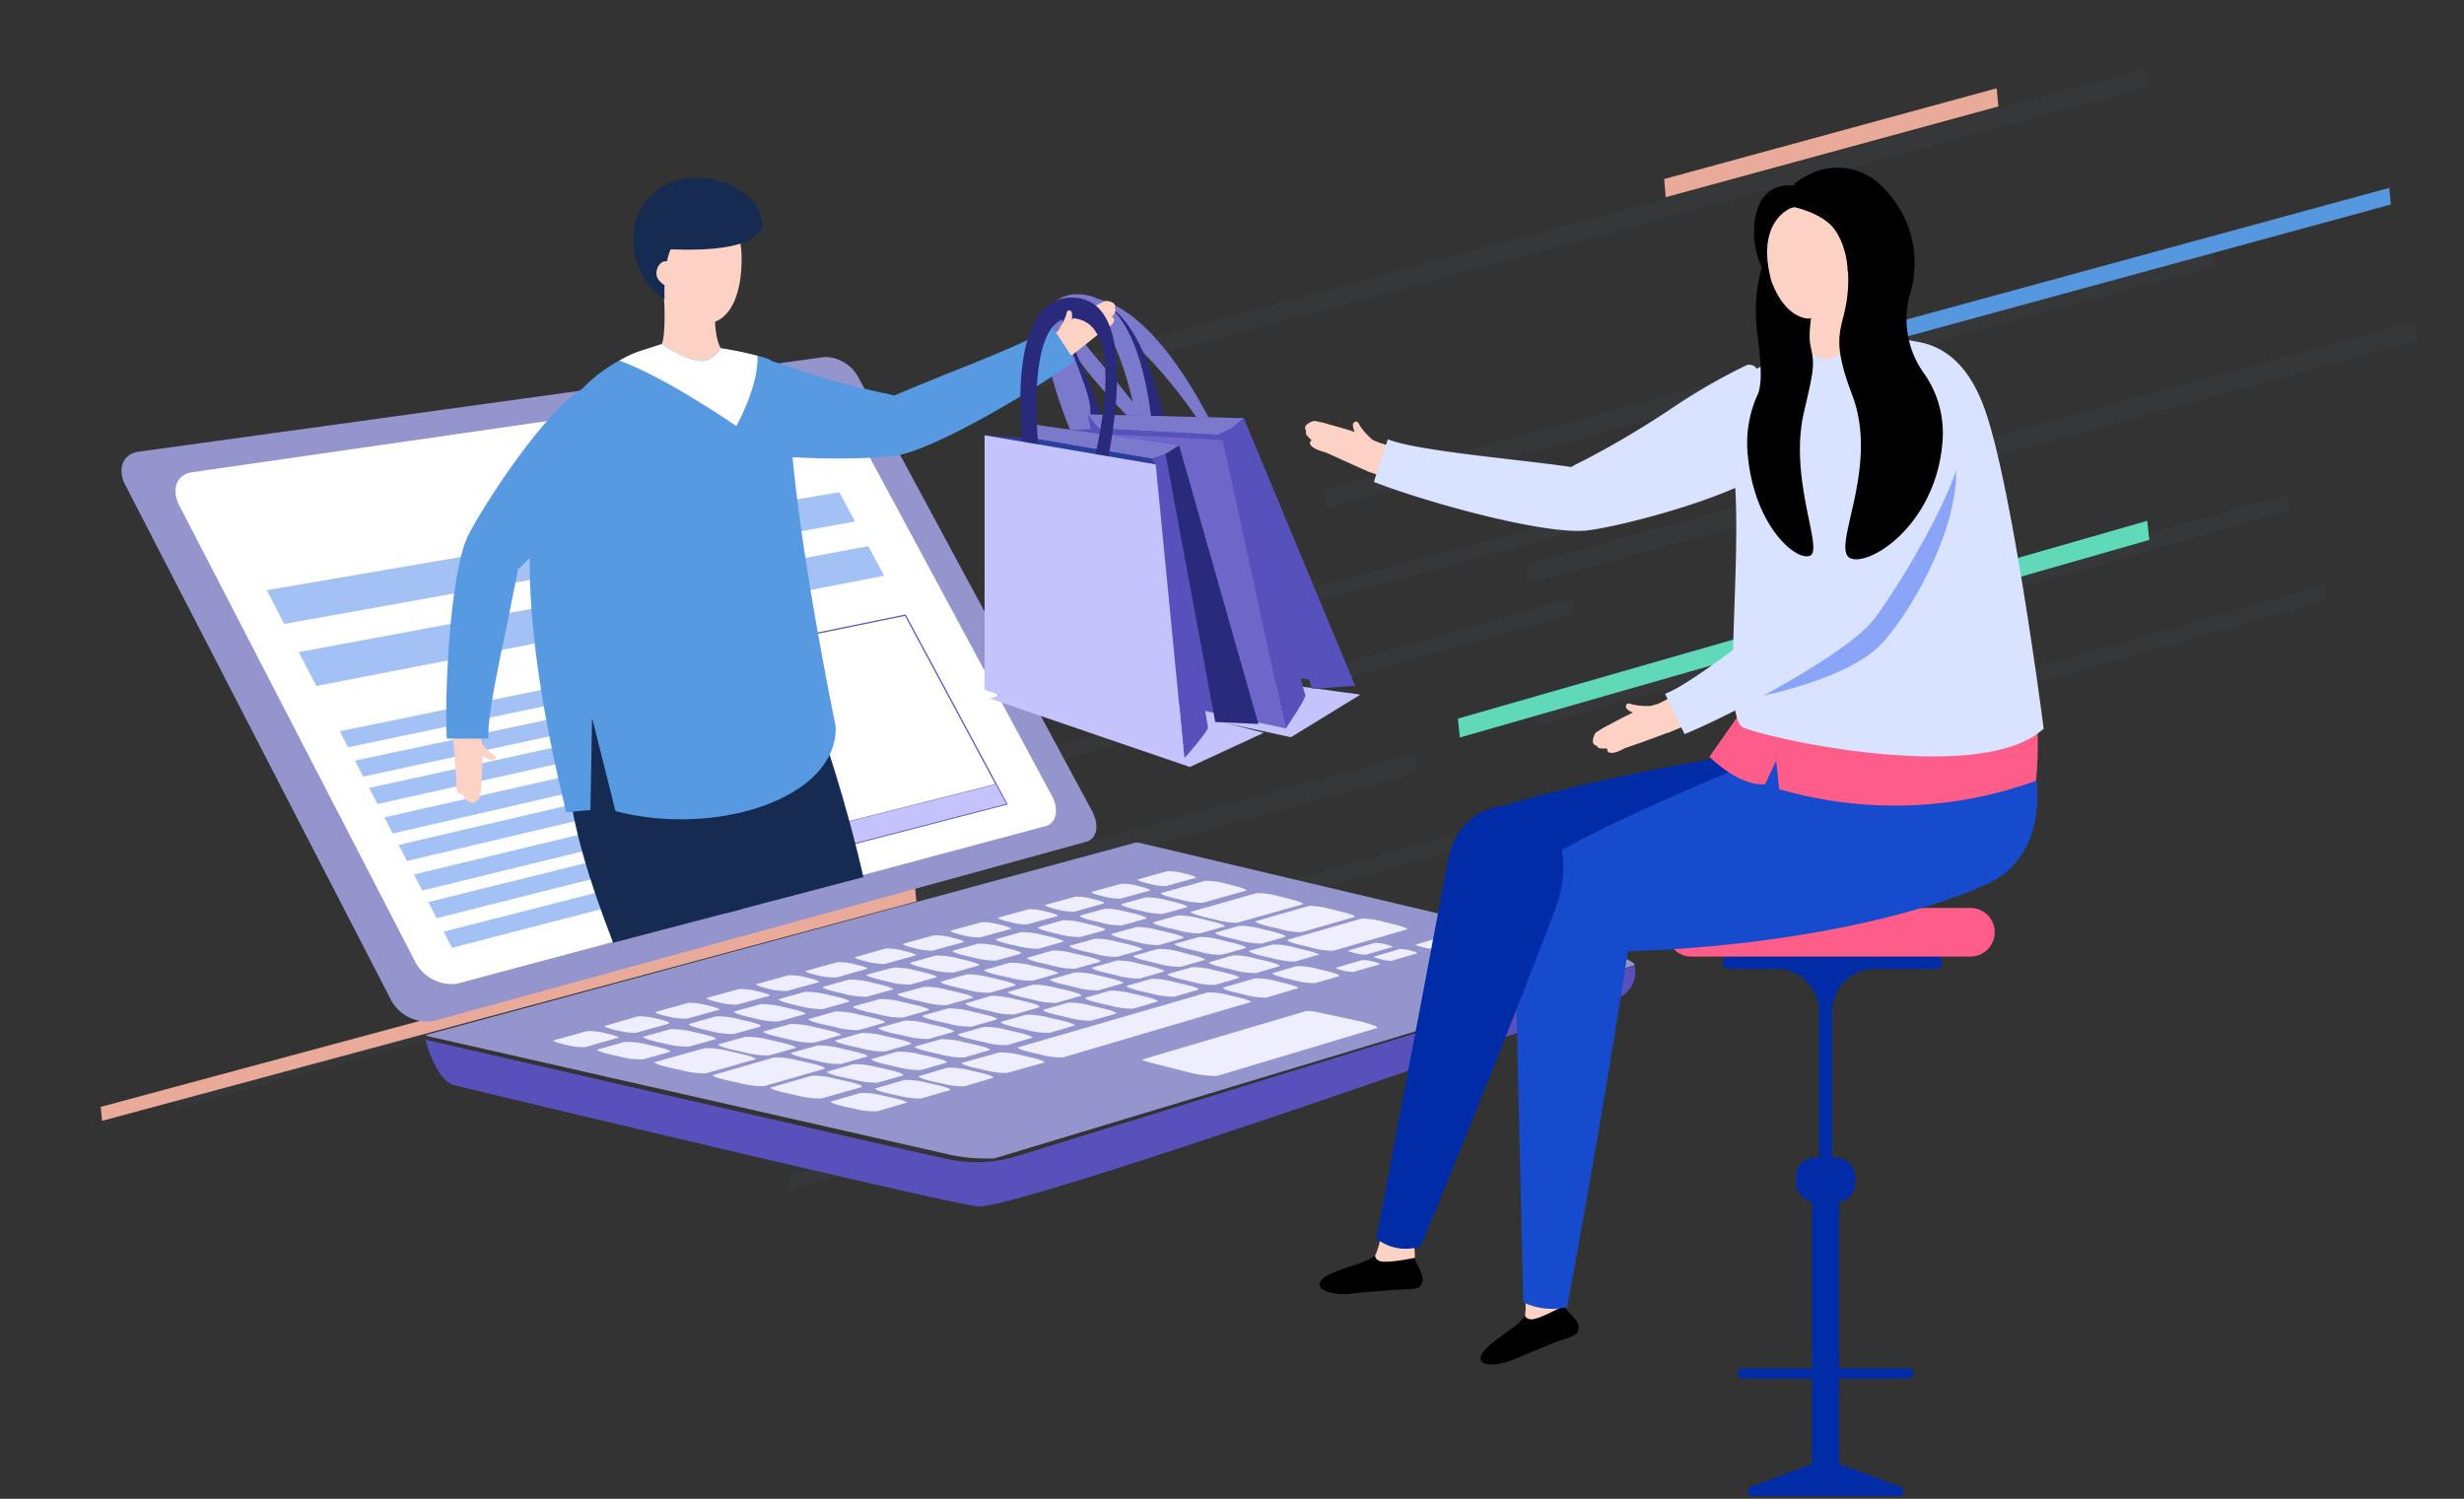 <?xml version="1.0" encoding="UTF-8"?> <svg xmlns="http://www.w3.org/2000/svg" xmlns:xlink="http://www.w3.org/1999/xlink" viewBox="0 0 240 146"><rect x="0" y="0" width="240" height="146" fill="#333333" stroke="none"/><defs><style>.cls-1,.cls-12,.cls-14{fill:none;}.cls-2,.cls-3{isolation:isolate;}.cls-3{fill:#525d6c;opacity:0.1;mix-blend-mode:multiply;}.cls-3,.cls-4,.cls-5,.cls-6,.cls-7{fill-rule:evenodd;}.cls-4{fill:#60d9b9;}.cls-5{fill:#e9aa99;}.cls-6{fill:#5698e0;}.cls-7{fill:#ed5952;}.cls-8{fill:#9595ce;}.cls-9{fill:#eef;}.cls-10{fill:#fff;}.cls-11{fill:#a3c1f5;}.cls-12,.cls-14{stroke:#5751bb;stroke-miterlimit:10;}.cls-12{stroke-width:0.12px;}.cls-13{fill:#c4c3fc;}.cls-14{stroke-width:0.04px;}.cls-15{fill:#5851bc;}.cls-16{clip-path:url(#clip-path);}.cls-17{fill:#7a79cc;}.cls-18{fill:#2a2a7c;}.cls-19{fill:#fcd2c5;}.cls-20{fill:#579ae2;}.cls-21{fill:#162b52;}.cls-22{fill:#5751bb;}.cls-23{fill:#6e66c9;}.cls-24{fill:#2a3f9d;}.cls-25{fill:#002ca7;}.cls-26{fill:#fe5d89;}.cls-27{fill:#164bcd;}.cls-28{fill:#d9e3ff;}.cls-29{fill:#8aa5f8;}</style><clipPath id="clip-path"><polygon class="cls-1" points="44.52 95.82 100.3 81.19 145.1 -17.77 2.51 -19.49 44.52 95.82"></polygon></clipPath></defs><g class="cls-2"><g id="Layer_1" data-name="Layer 1"><g id="Group_29" data-name="Group 29"><path id="Path_440" data-name="Path 440" class="cls-3" d="M222.82,48.14l-73.37,21,.17,1.6,73.37-21Z"></path><path id="Path_441" data-name="Path 441" class="cls-4" d="M142.19,71.84l67.16-19.25-.2-1.86L142,70Z"></path><path id="Path_442" data-name="Path 442" class="cls-3" d="M119.79,89.09,226.64,58.45l-.16-1.52L119.63,87.56Z"></path><path id="Path_442-2" data-name="Path 442" class="cls-3" d="M46.52,90.38,153.37,59.74l-.16-1.53L46.36,88.85Z"></path><path id="Path_443" data-name="Path 443" class="cls-3" d="M77,115.92,190.22,83.07l-.17-1.62-113.2,33Z"></path><path id="Path_444" data-name="Path 444" class="cls-3" d="M129.09,49.55l86.64-23.64-.18-1.9L128.91,47.65Z"></path><path id="Path_444-2" data-name="Path 444" class="cls-3" d="M148.8,56.83,235.44,33.2l-.18-1.9L148.63,54.93Z"></path><path id="Path_445" data-name="Path 445" class="cls-5" d="M162.25,19.21l32.4-8.84-.17-1.77-32.39,8.84Z"></path><path id="Path_446" data-name="Path 446" class="cls-6" d="M184.44,33.13l48.43-13.21-.15-1.62L184.29,31.51Z"></path><path id="Path_447" data-name="Path 447" class="cls-7" d="M89.3,111.67l49-14L138.12,96l-49,14Z"></path><path id="Path_448" data-name="Path 448" class="cls-3" d="M17.11,108,137.37,75.47a1,1,0,0,0,.69-1h0a.94.94,0,0,0-1-.85l-.16,0L16.94,106.06Z"></path><path id="Path_449" data-name="Path 449" class="cls-3" d="M100.44,37.92,209.21,8.51,209,6.68,100.28,36.09Z"></path><path id="Path_449-2" data-name="Path 449" class="cls-3" d="M81,71.35l83.44-22.56-.13-1.4L80.91,70Z"></path><path id="Path_450" data-name="Path 450" class="cls-5" d="M9.94,109.18,89.26,87.81l-.13-1.36L9.81,107.82Z"></path></g><path class="cls-8" d="M111.42,82.2a2.29,2.29,0,0,0-.85-.11l-33.2,9L41.52,100.8c-.13,0,0,.11.53.22l50.79,11.53a18.32,18.32,0,0,0,4,.29l32.32-9.75,30-9.06c.32-.09-.74-.71-1.59-.91Z"></path><path class="cls-9" d="M60.18,101.09,57,102a6.62,6.62,0,0,1-1.89-.23c-.85-.19-1.36-.38-1.15-.44l3.24-.89a6.59,6.59,0,0,1,1.89.23c.84.19,1.35.38,1.14.44"></path><path class="cls-9" d="M65.15,99.71l-3.2.89a6.71,6.71,0,0,1-1.88-.24c-.83-.18-1.34-.38-1.14-.43L62.14,99a7,7,0,0,1,1.88.24c.82.18,1.33.38,1.13.43"></path><path class="cls-9" d="M70.06,98.35l-3.16.88A7,7,0,0,1,65,99c-.83-.18-1.34-.38-1.13-.43l3.17-.88a6.89,6.89,0,0,1,1.86.24h0c.82.18,1.32.38,1.12.43"></path><path class="cls-9" d="M74.92,97l-3.13.86A6.66,6.66,0,0,1,70,97.64c-.82-.19-1.32-.38-1.12-.44L72,96.34a6.66,6.66,0,0,1,1.84.23c.81.19,1.31.38,1.11.44"></path><path class="cls-9" d="M79.73,95.68l-3.09.85a6.57,6.57,0,0,1-1.83-.23c-.82-.19-1.31-.38-1.12-.44L76.8,95a6.47,6.47,0,0,1,1.82.23c.81.19,1.3.38,1.11.44"></path><path class="cls-9" d="M84.48,94.36l-3,.85A6.66,6.66,0,0,1,79.61,95c-.8-.18-1.3-.38-1.1-.43l3.08-.85a6.54,6.54,0,0,1,1.8.24c.8.18,1.29.38,1.09.43"></path><path class="cls-9" d="M89.19,93.06l-3,.84a6.92,6.92,0,0,1-1.79-.24c-.8-.19-1.29-.38-1.1-.43l3-.84a6.39,6.39,0,0,1,1.78.24c.8.18,1.28.38,1.09.43"></path><path class="cls-9" d="M93.85,91.77l-3,.83a6.39,6.39,0,0,1-1.78-.24c-.79-.18-1.28-.38-1.08-.43l3-.83a6.75,6.75,0,0,1,1.77.24c.79.18,1.27.38,1.08.43"></path><path class="cls-9" d="M98.46,90.49l-3,.82a6.1,6.1,0,0,1-1.76-.23c-.79-.19-1.27-.38-1.08-.43l3-.82a6.24,6.24,0,0,1,1.76.24c.78.18,1.25.37,1.07.42"></path><path class="cls-9" d="M103,89.23l-2.94.81a5.76,5.76,0,0,1-1.74-.24c-.78-.18-1.26-.37-1.07-.42l2.94-.81a5.82,5.82,0,0,1,1.75.24c.77.18,1.24.37,1.06.42"></path><path class="cls-9" d="M107.53,88l-2.9.81a6.53,6.53,0,0,1-1.74-.24c-.77-.19-1.24-.38-1.06-.43l2.92-.8a6,6,0,0,1,1.73.24c.76.18,1.23.37,1,.42"></path><path class="cls-9" d="M112,86.75l-2.88.79a6.32,6.32,0,0,1-1.71-.24c-.77-.18-1.24-.37-1.06-.42l2.89-.8a6.32,6.32,0,0,1,1.71.24c.76.19,1.23.38,1,.43"></path><path class="cls-9" d="M116.42,85.52l-2.85.79a6.26,6.26,0,0,1-1.7-.24c-.76-.18-1.23-.37-1-.42l2.85-.79a6.17,6.17,0,0,1,1.7.24c.75.18,1.22.37,1,.42"></path><path class="cls-9" d="M65.25,102.46l-2.61.73a8,8,0,0,1-2.36-.29l-.62-.13c-1-.23-1.69-.48-1.43-.55l2.63-.73a8.71,8.71,0,0,1,2.35.29l.62.14c1,.23,1.67.47,1.42.54"></path><path class="cls-9" d="M69.67,101.23l-2.59.72a8.59,8.59,0,0,1-2.33-.29l-.62-.14c-1-.23-1.68-.47-1.42-.55l2.6-.72a8.52,8.52,0,0,1,2.33.29l.62.14c1,.23,1.66.47,1.41.55"></path><path class="cls-9" d="M74.05,100l-2.56.72a8.5,8.5,0,0,1-2.32-.29l-.61-.14c-1-.23-1.67-.48-1.41-.55L69.73,99a8.44,8.44,0,0,1,2.31.29l.61.14c1,.23,1.65.47,1.4.54"></path><path class="cls-9" d="M78.38,98.79l-2.53.71a8.34,8.34,0,0,1-2.3-.29l-.61-.14c-1-.23-1.65-.48-1.4-.55l2.56-.71a8.93,8.93,0,0,1,2.29.3l.61.14c1,.22,1.63.47,1.38.54"></path><path class="cls-9" d="M82.68,97.58l-2.51.71A8.19,8.19,0,0,1,77.89,98l-.61-.14c-1-.23-1.63-.48-1.39-.54l2.53-.71a8.77,8.77,0,0,1,2.28.3l.6.13c1,.23,1.62.48,1.38.54"></path><path class="cls-9" d="M86.93,96.39l-2.49.7a8.11,8.11,0,0,1-2.26-.29l-.6-.14c-1-.23-1.62-.47-1.38-.54l2.51-.7a8.61,8.61,0,0,1,2.26.3l.59.14c1,.23,1.61.47,1.37.53"></path><path class="cls-9" d="M91.14,95.22l-2.46.68a8,8,0,0,1-2.24-.29l-.6-.14c-1-.23-1.61-.47-1.37-.54L87,94.25a7.87,7.87,0,0,1,2.23.29l.6.14c1,.23,1.6.47,1.35.54"></path><path class="cls-9" d="M95.32,94.05l-2.44.68a7.87,7.87,0,0,1-2.23-.29l-.59-.14c-1-.23-1.6-.47-1.36-.54l2.46-.68a8.17,8.17,0,0,1,2.22.29l.59.14c1,.23,1.59.47,1.35.54"></path><path class="cls-9" d="M99.45,92.89,97,93.57a8.27,8.27,0,0,1-2.21-.3l-.59-.14c-1-.22-1.59-.46-1.35-.53l2.44-.68a8.21,8.21,0,0,1,2.2.3l.58.14c1,.23,1.58.46,1.34.53"></path><path class="cls-9" d="M103.55,91.74l-2.4.67A7.55,7.55,0,0,1,99,92.12L98.38,92c-1-.23-1.57-.47-1.34-.53l2.41-.67a7.71,7.71,0,0,1,2.19.3l.58.13c1,.23,1.56.47,1.33.53"></path><path class="cls-9" d="M107.61,90.61l-2.38.66a7.5,7.5,0,0,1-2.17-.29l-.58-.14c-1-.23-1.56-.47-1.33-.53l2.39-.67a8,8,0,0,1,2.17.3l.58.14c1,.23,1.55.46,1.32.53"></path><path class="cls-9" d="M111.63,89.48l-2.35.66a7.51,7.51,0,0,1-2.16-.3l-.57-.13c-1-.23-1.56-.47-1.32-.53l2.36-.66a7.84,7.84,0,0,1,2.15.3l.57.13c1,.23,1.54.47,1.32.53"></path><path class="cls-9" d="M115.61,88.37l-2.33.65a7.83,7.83,0,0,1-2.14-.3l-.57-.13c-.95-.23-1.54-.47-1.31-.53l2.35-.65a7.34,7.34,0,0,1,2.13.3l.57.13c.94.23,1.53.47,1.3.53"></path><path class="cls-9" d="M121.35,86.76l-4.21,1.18a7.73,7.73,0,0,1-2.13-.3l-.56-.13c-1-.23-1.53-.47-1.31-.53l4.25-1.18a7.58,7.58,0,0,1,2.11.3l.56.14c.94.22,1.52.46,1.29.52"></path><path class="cls-9" d="M73.55,103.19l-4.79,1.36a8.59,8.59,0,0,1-2.33-.29l-1.2-.26c-1-.23-1.68-.48-1.42-.55l4.83-1.35a8.35,8.35,0,0,1,2.32.28l1.19.27c1,.23,1.65.47,1.4.54"></path><path class="cls-9" d="M77.48,102.08l-2.59.73a8.61,8.61,0,0,1-2.3-.28l-1.19-.27c-1-.23-1.66-.47-1.41-.54L72.6,101a8.29,8.29,0,0,1,2.31.28l1.17.27c1,.23,1.65.47,1.4.54"></path><path class="cls-9" d="M81.84,100.84l-2.56.73a8.28,8.28,0,0,1-2.29-.29L75.81,101c-1-.23-1.64-.47-1.39-.54L77,99.75a8.28,8.28,0,0,1,2.29.29l1.17.26c1,.23,1.62.47,1.38.54"></path><path class="cls-9" d="M86.16,99.62l-2.54.72a8.17,8.17,0,0,1-2.27-.29l-1.16-.26c-1-.23-1.64-.47-1.39-.54l2.56-.72a8.07,8.07,0,0,1,2.26.29l1.16.26c1,.23,1.62.47,1.38.54"></path><path class="cls-9" d="M90.44,98.41l-2.51.71a8.07,8.07,0,0,1-2.26-.29l-1.15-.26c-1-.23-1.62-.47-1.38-.54l2.53-.71a8,8,0,0,1,2.25.29l1.15.26c1,.23,1.61.47,1.37.54"></path><path class="cls-9" d="M94.67,97.21l-2.48.7A7.92,7.92,0,0,1,90,97.62l-1.15-.26c-1-.23-1.6-.47-1.36-.54l2.51-.7a7.87,7.87,0,0,1,2.23.29l1.14.26c1,.23,1.59.47,1.35.54"></path><path class="cls-9" d="M98.87,96l-2.47.7a7.79,7.79,0,0,1-2.21-.29l-1.14-.26c-1-.23-1.6-.47-1.36-.54l2.49-.7a8.56,8.56,0,0,1,2.21.29l1.13.27c1,.23,1.58.46,1.35.53"></path><path class="cls-9" d="M103,94.84l-2.44.69a7.64,7.64,0,0,1-2.19-.29L97.26,95c-1-.23-1.59-.47-1.35-.53l2.46-.69a7.57,7.57,0,0,1,2.19.29l1.13.26c1,.23,1.57.47,1.33.53"></path><path class="cls-9" d="M107.14,93.68l-2.42.68a7.5,7.5,0,0,1-2.17-.29l-1.13-.26c-1-.23-1.57-.47-1.33-.53l2.43-.69a8.06,8.06,0,0,1,2.18.3l1.12.26c1,.22,1.55.46,1.32.53"></path><path class="cls-9" d="M111.22,92.52l-2.39.68a7.46,7.46,0,0,1-2.17-.29l-1.11-.26c-1-.23-1.56-.47-1.33-.53l2.42-.68a7.41,7.41,0,0,1,2.16.29l1.1.26c1,.23,1.55.47,1.32.53"></path><path class="cls-9" d="M115.24,91.38l-2.37.68a7.88,7.88,0,0,1-2.15-.3l-1.1-.26c-1-.23-1.55-.46-1.32-.53l2.39-.67a7.79,7.79,0,0,1,2.14.3l1.1.26c.95.22,1.54.46,1.31.52"></path><path class="cls-9" d="M119.24,90.25l-2.35.67a7.73,7.73,0,0,1-2.13-.3l-1.09-.26c-1-.23-1.54-.46-1.31-.53l2.37-.66a7.89,7.89,0,0,1,2.12.29l1.09.27c1,.22,1.53.46,1.3.52"></path><path class="cls-9" d="M126.85,88.09l-6.32,1.79a7.1,7.1,0,0,1-2.11-.29l-1.09-.26c-.94-.23-1.52-.46-1.3-.53L122.4,87a7.37,7.37,0,0,1,2.1.29l1.07.26c.93.23,1.5.46,1.28.52"></path><path class="cls-9" d="M80.27,104.12l-5.86,1.68a8.67,8.67,0,0,1-2.31-.28l-1.19-.27c-1-.23-1.67-.47-1.41-.54L75.41,103a8.34,8.34,0,0,1,2.3.29l1.17.26c1,.23,1.64.47,1.39.54"></path><path class="cls-9" d="M84.45,102.92l-2.51.72a8.53,8.53,0,0,1-2.28-.28l-1.17-.27c-1-.22-1.64-.47-1.39-.54l2.52-.71a8.45,8.45,0,0,1,2.28.28l1.17.27c1,.22,1.62.46,1.38.53"></path><path class="cls-9" d="M88.7,101.71l-2.49.71a8.11,8.11,0,0,1-2.26-.29l-1.16-.26c-1-.23-1.63-.47-1.39-.54l2.51-.71a8.11,8.11,0,0,1,2.26.29l1.15.26c1,.23,1.62.47,1.38.54"></path><path class="cls-9" d="M92.9,100.5l-2.45.7a7.84,7.84,0,0,1-2.25-.28L87,100.66c-1-.23-1.61-.47-1.37-.54l2.48-.7a8.18,8.18,0,0,1,2.24.28l1.15.27c1,.22,1.6.46,1.36.53"></path><path class="cls-9" d="M97.07,99.31l-2.43.69a7.73,7.73,0,0,1-2.23-.28l-1.15-.26c-1-.23-1.6-.47-1.36-.54l2.45-.69a8.12,8.12,0,0,1,2.23.28l1.14.27c1,.22,1.59.46,1.35.53"></path><path class="cls-9" d="M101.2,98.13l-2.41.69a8.12,8.12,0,0,1-2.21-.29l-1.14-.26c-1-.23-1.59-.47-1.35-.54L96.52,97a8.5,8.5,0,0,1,2.2.29l1.14.26c1,.23,1.57.47,1.34.54"></path><path class="cls-9" d="M105.29,97l-2.39.69a7.57,7.57,0,0,1-2.19-.29l-1.13-.26c-1-.23-1.58-.46-1.35-.53l2.41-.69a8.39,8.39,0,0,1,2.19.29l1.12.26c1,.23,1.57.47,1.34.53"></path><path class="cls-9" d="M109.34,95.79l-2.37.68a7.5,7.5,0,0,1-2.17-.29l-1.12-.26c-1-.22-1.57-.46-1.34-.53l2.39-.67a7.7,7.7,0,0,1,2.17.28l1.12.27c1,.22,1.55.46,1.32.52"></path><path class="cls-9" d="M113.35,94.64l-2.34.68a8.21,8.21,0,0,1-2.16-.29l-1.11-.26c-1-.23-1.56-.47-1.33-.53l2.37-.67a7.35,7.35,0,0,1,2.15.29l1.11.26c.95.22,1.54.46,1.31.52"></path><path class="cls-9" d="M117.33,93.51l-2.33.66a7.33,7.33,0,0,1-2.14-.29l-1.1-.26c-1-.22-1.55-.46-1.32-.53l2.35-.66a7.3,7.3,0,0,1,2.14.29L116,93c1,.23,1.54.46,1.31.53"></path><path class="cls-9" d="M121.25,92.38,119,93a7.21,7.21,0,0,1-2.13-.29l-1.09-.26c-1-.22-1.54-.46-1.31-.52l2.32-.66a7.12,7.12,0,0,1,2.12.29l1.09.26c.94.22,1.52.46,1.3.52"></path><path class="cls-9" d="M125.18,91.26l-2.28.65a7.88,7.88,0,0,1-2.11-.29l-1.08-.26c-.95-.23-1.53-.46-1.3-.52l2.3-.66a7.78,7.78,0,0,1,2.1.29l1.09.26c.93.23,1.51.46,1.28.53"></path><path class="cls-9" d="M131.93,89.32l-5.14,1.48a7.46,7.46,0,0,1-2.09-.3l-1.08-.25c-.94-.23-1.51-.46-1.29-.53l5.18-1.47a7.41,7.41,0,0,1,2.08.3l1.07.26c.92.22,1.49.45,1.27.51"></path><path class="cls-9" d="M83.92,105.9,80,107a8.61,8.61,0,0,1-2.3-.28l-1.18-.26c-1-.23-1.65-.47-1.4-.54l3.94-1.13a8.14,8.14,0,0,1,2.29.28l1.17.26c1,.22,1.63.46,1.38.53"></path><path class="cls-9" d="M88.28,107.42l-2.8.82A7.91,7.91,0,0,1,83.2,108l-.81-.18c-1-.22-1.64-.46-1.39-.54l2.82-.82a8.39,8.39,0,0,1,2.27.28l.81.18c1,.22,1.63.46,1.38.53"></path><path class="cls-9" d="M92.51,106.19l-2.78.81a7.87,7.87,0,0,1-2.25-.28l-.81-.18c-1-.22-1.63-.46-1.38-.53l2.79-.81a7.9,7.9,0,0,1,2.26.28l.8.18c1,.22,1.61.46,1.37.53"></path><path class="cls-9" d="M96.7,105l-2.75.81a8.18,8.18,0,0,1-2.24-.28l-.81-.18c-1-.22-1.61-.46-1.37-.53L92.3,104a8.14,8.14,0,0,1,2.24.28l.8.18c1,.22,1.6.46,1.36.53"></path><path class="cls-9" d="M101.67,103.51l-3.57,1a7.7,7.7,0,0,1-2.22-.28l-.79-.18c-1-.22-1.61-.46-1.36-.53l3.59-1a7.58,7.58,0,0,1,2.21.28l.79.18c1,.22,1.58.46,1.35.53"></path><path class="cls-9" d="M121.81,97.61,103.53,103a7.56,7.56,0,0,1-2.2-.28l-.79-.18c-1-.22-1.58-.46-1.34-.53l18.42-5.34a7.44,7.44,0,0,1,2.13.28l.76.18c.94.22,1.52.45,1.3.52"></path><path class="cls-9" d="M88,104.74l-2.49.72a8.45,8.45,0,0,1-2.28-.28L82,104.92c-1-.23-1.64-.47-1.39-.54l2.51-.72a8.39,8.39,0,0,1,2.27.28l1.16.26c1,.23,1.62.47,1.38.54"></path><path class="cls-9" d="M92.18,103.51l-2.47.72a8.27,8.27,0,0,1-2.25-.28l-1.16-.26c-1-.23-1.62-.47-1.38-.54l2.49-.71a7.87,7.87,0,0,1,2.25.28l1.16.26c1,.22,1.6.46,1.36.53"></path><path class="cls-9" d="M96.36,102.3l-2.44.71a8.12,8.12,0,0,1-2.23-.28l-1.16-.26c-1-.23-1.61-.47-1.36-.54l2.46-.7a8.12,8.12,0,0,1,2.23.28l1.15.26c1,.22,1.59.46,1.35.53"></path><path class="cls-9" d="M100.51,101.1l-2.42.7a7.67,7.67,0,0,1-2.22-.28l-1.14-.26c-1-.22-1.6-.46-1.36-.53l2.44-.7a8.06,8.06,0,0,1,2.22.28l1.13.26c1,.23,1.59.46,1.35.53"></path><path class="cls-9" d="M104.61,99.91l-2.39.7a7.91,7.91,0,0,1-2.2-.28l-1.14-.26c-1-.23-1.58-.47-1.35-.54l2.42-.69a7.91,7.91,0,0,1,2.2.28l1.13.26c1,.23,1.57.47,1.33.53"></path><path class="cls-9" d="M108.68,98.74l-2.38.68a7.79,7.79,0,0,1-2.18-.28L103,98.88c-1-.22-1.58-.46-1.34-.53l2.39-.69a7.86,7.86,0,0,1,2.18.29l1.12.26c1,.22,1.56.46,1.33.53"></path><path class="cls-9" d="M112.71,97.57l-2.35.68a7.7,7.7,0,0,1-2.17-.28l-1.12-.26c-1-.23-1.56-.46-1.32-.53l2.37-.68a7.64,7.64,0,0,1,2.16.28l1.11.26c1,.23,1.55.46,1.32.53"></path><path class="cls-9" d="M116.7,96.41l-2.33.68a7.73,7.73,0,0,1-2.15-.29l-1.11-.26c-1-.22-1.55-.46-1.32-.52l2.36-.68a8.05,8.05,0,0,1,2.14.29l1.1.26c1,.22,1.54.46,1.31.52"></path><path class="cls-9" d="M120.64,95.27l-2.31.67a7.49,7.49,0,0,1-2.14-.28l-1.1-.26c-1-.23-1.54-.46-1.31-.53l2.33-.66a7.44,7.44,0,0,1,2.13.28l1.1.26c.94.22,1.52.46,1.3.52"></path><path class="cls-9" d="M126.35,96.28l-3,.89a7.33,7.33,0,0,1-2.11-.28l-.76-.18c-1-.22-1.53-.45-1.31-.52l3.08-.89a7.29,7.29,0,0,1,2.11.28l.75.18c.94.22,1.52.45,1.29.52"></path><path class="cls-9" d="M130.42,95.09l-2.3.67a7.18,7.18,0,0,1-2.09-.28l-.76-.18c-.93-.22-1.51-.45-1.29-.52l2.32-.67a7.18,7.18,0,0,1,2.09.28l.75.18c.93.22,1.5.46,1.28.52"></path><path class="cls-9" d="M134.39,93.93l-2.54.74a3.89,3.89,0,0,1-1.06-.14c-.47-.12-.77-.24-.65-.27l2.54-.74a3.85,3.85,0,0,1,1.06.14c.47.12.76.23.65.27"></path><path class="cls-9" d="M138.06,92.85l-2.51.74a3.61,3.61,0,0,1-1.06-.15c-.47-.11-.76-.23-.65-.26l2.53-.74a4,4,0,0,1,1,.15c.47.11.76.23.64.26"></path><path class="cls-9" d="M142.07,91.68l-2.5.73a3.54,3.54,0,0,1-1-.15c-.47-.11-.76-.23-.65-.26l2.51-.73a3.94,3.94,0,0,1,1,.15c.46.11.75.23.64.26"></path><path class="cls-9" d="M135.59,92.26l-2.53.73a3.46,3.46,0,0,1-1.05-.14c-.48-.12-.77-.23-.66-.27l2.54-.73A3.48,3.48,0,0,1,135,92c.47.12.76.23.64.27"></path><path class="cls-9" d="M124.6,94.12l-2.29.67a7.88,7.88,0,0,1-2.11-.29l-1.09-.26c-1-.22-1.53-.46-1.3-.52l2.3-.66a7.12,7.12,0,0,1,2.12.29l1.08.25c.94.23,1.52.46,1.29.52"></path><path class="cls-9" d="M128.42,93l-2.27.66a7.82,7.82,0,0,1-2.1-.29L123,93.13c-.94-.22-1.52-.46-1.29-.52L124,92a7.72,7.72,0,0,1,2.09.29l1.08.26c.93.22,1.5.45,1.28.52"></path><path class="cls-9" d="M137,90.54l-7.13,2.07a7.26,7.26,0,0,1-2.08-.29l-1.08-.26c-.93-.22-1.5-.45-1.28-.52l7.19-2.06a7.51,7.51,0,0,1,2.06.29l1.06.26c.92.22,1.48.45,1.26.51"></path><path class="cls-9" d="M134.1,100.14l-15.57,4.67a11,11,0,0,1-2.87-.39L112,103.5c-.57-.15-.84-.27-.69-.31l15.9-4.7a3.77,3.77,0,0,1,1.24.14l3.86.82c1.11.24,2.06.6,1.79.69"></path><path class="cls-8" d="M80.37,34.77,13.5,44c-1.53.21-2.11,1.66-1.3,3.24L38,97.24a4,4,0,0,0,4.17,2.23L105.8,82c1.06-.29,1.31-1.63.57-3L83.68,36.9a3.78,3.78,0,0,0-3.31-2.13"></path><path class="cls-10" d="M78.66,37.36,18.71,46c-1.5.21-2.06,1.66-1.25,3.23L40.4,93.6a4,4,0,0,0,4.12,2.22l57.32-15.35c1.07-.28,1.33-1.63.59-3L82,39.51a3.78,3.78,0,0,0-3.34-2.15"></path><polygon class="cls-11" points="83.29 50.8 27.68 60.78 25.98 57.49 81.75 47.94 83.29 50.8"></polygon><polygon class="cls-11" points="86.12 56.08 30.81 66.82 29.1 63.52 84.57 53.2 86.12 56.08"></polygon><polygon class="cls-11" points="66.5 65.97 33.9 72.79 33.09 71.23 65.74 64.53 66.5 65.97"></polygon><polygon class="cls-11" points="67.9 68.61 35.38 75.65 34.57 74.09 67.14 67.17 67.9 68.61"></polygon><polygon class="cls-11" points="69.21 71.08 36.77 78.32 35.95 76.75 68.44 69.64 69.21 71.08"></polygon><polygon class="cls-11" points="70.61 73.73 38.25 81.19 37.44 79.62 69.84 72.29 70.61 73.73"></polygon><polygon class="cls-11" points="71.92 76.21 39.64 83.87 38.83 82.3 71.15 74.76 71.92 76.21"></polygon><polygon class="cls-11" points="73.33 78.87 41.13 86.75 40.32 85.18 72.56 77.42 73.33 78.87"></polygon><polygon class="cls-11" points="74.64 81.35 42.53 89.44 41.71 87.87 73.87 79.9 74.64 81.35"></polygon><polygon class="cls-11" points="76.06 84.02 44.02 92.33 43.21 90.75 75.28 82.57 76.06 84.02"></polygon><polygon class="cls-12" points="88.18 59.92 68.83 63.89 79.09 83.24 98.06 78.32 88.18 59.92"></polygon><polygon class="cls-13" points="97.01 76.38 78.01 81.19 79.09 83.24 98.06 78.32 97.01 76.38"></polygon><polygon class="cls-14" points="97.01 76.38 78.01 81.19 79.09 83.24 98.06 78.32 97.01 76.38"></polygon><path class="cls-15" d="M159.23,94.05,99,112.63a13.28,13.28,0,0,1-6.66.28c-2.71-.54-50.9-11.64-50.9-11.64s1,4,2.83,4.45,48.58,11.64,51,11.8c4.11.28,62.54-20.42,62.54-20.42a2.69,2.69,0,0,0,1.41-3"></path><g class="cls-16"><path class="cls-17" d="M111.31,42s-13.37-12.48-6-13,13.75,14.44,13.75,14.44l-1.27-.92s-6.34-10.13-11.15-11.32.51,3.85,2.58,6.55c1.88,2.43,4,5,4,5Z"></path><path class="cls-18" d="M106.39,44.17S97.77,29.47,105.15,29s9,16.66,9,16.66l-1.27-.92s-2-13-6.79-14.2.57,6.82,1.08,9.84a21.59,21.59,0,0,0,1.19,4.59Z"></path><path class="cls-17" d="M104.94,43.51s-7.15-15.2.24-14.84,7.28,17.18,7.28,17.18l-1.15-1.06s-1.41-13.26-6-15,.73,6.94.89,10a21.51,21.51,0,0,0,.64,4.69Z"></path><path class="cls-19" d="M106.37,30a8.24,8.24,0,0,1,1.31-.68,1.39,1.39,0,0,1,.82.23.43.43,0,0,1,.07.48c.31.2-.32.87-.24.9.36.13.29.66-.88,1.28-.07,0-2.65,2.14-3.53,2.74a14.11,14.11,0,0,1-1.2-2.43,13.26,13.26,0,0,1,1.46-1.19C104.79,30.84,106.27,30,106.37,30Z"></path><path class="cls-20" d="M69.43,33.75a55.23,55.23,0,0,1,7.77,2.09A85.79,85.79,0,0,0,86,38.28a10.52,10.52,0,0,1,1.1.25c1.27-.55,3-1.24,4.83-2,4-1.58,9-3.56,10.52-4.76l2.22,3.39c-4,2.92-13.88,8.8-17.62,9.26S68.44,45,67.63,41.7c-.27-1.1.38-6.87,1.15-7.7A.77.77,0,0,1,69.43,33.75Z"></path><path class="cls-21" d="M78.49,133.15l1.93-1.43a13.44,13.44,0,0,0,1,1c.81.74,4.25.91,4.4,2.09.08.6-1.11,1.29-2.12,1.47a7.09,7.09,0,0,1-2.51,0,6.29,6.29,0,0,1-2.34-.84,1.73,1.73,0,0,1-.26-1.37C78.35,133.4,78.49,133.15,78.49,133.15Z"></path><path class="cls-19" d="M81,131.58a1,1,0,0,0,.35,1.14A3.38,3.38,0,0,1,80.31,134c-.41.31-1.77,0-1.77,0a8.93,8.93,0,0,1-.25-1.6Z"></path><path class="cls-21" d="M77.87,65c.38,1.41,7.92,19.73,8.74,37.78.69,15.53-5.56,29.27-5.56,29.27s-1.9,1.47-3.06.48c-.34-2.69.09-28.29,0-28.56-3.56-8.24-11.15-22.33-12.23-23L64.07,67.92C69.12,67.61,76.3,65.94,77.87,65Z"></path><path class="cls-21" d="M62.77,135.3l2-1.26s.48.65.87,1.07c.74.8,4.16,1.24,4.22,2.43,0,.6-1.21,1.2-2.24,1.29a5,5,0,0,1-2.49-.22c-.71-.37-2-.67-2.27-1a1.73,1.73,0,0,1-.15-1.38C62.61,135.54,62.77,135.3,62.77,135.3Z"></path><path class="cls-19" d="M65.24,133.89a1.48,1.48,0,0,0,.44,1.22,3.49,3.49,0,0,1-1.16,1.22c-.44.27-1.77-.13-1.77-.13-.14-.66-.23-1.66-.23-1.66Z"></path><path class="cls-21" d="M56.37,65.91C60.47,63.52,67,65.16,69,67.14c.27,1.43,4.22,20.24,4.33,38.35.06,9.46-8.56,23.78-7.91,28.92,0,.11-2,1.32-3.08.24-1.62-12.66,2.29-28.8,2.29-28.8C62.11,94.82,51.66,78.55,56.37,65.91Z"></path><path class="cls-19" d="M69.69,29c0,.28-.33,3.39.52,4.95-.12,1.54-4.32,2-5.76-.41.4-.79.36-4.72,0-6.09C64.83,27.64,68.67,29.25,69.69,29Z"></path><path class="cls-19" d="M65,26.27A3.5,3.5,0,0,1,67.69,22c1.88-.35,3.77-.11,4.4,1.64.22.62.59,6.46-2.41,7.69-1.27.52-4-1.44-4.31-2.95C65.37,28.36,65,26.29,65,26.27Z"></path><path class="cls-20" d="M60.32,35.12c1-.52,4.13-1.6,4.13-1.6s2.48,1.7,4,1.64c1,0,1.78-1.23,1.78-1.23s3.81.7,4.52,1c2.77,1.22,2.09,6,2.38,8.87.1,1,.67,9.07,4.27,27,.19,6.93-11.59,10.78-21.45,8.21l-2.28-9.09-.16,9c-.61,0-1.87.19-2.36.21C48.58,52.19,51.59,39.86,60.32,35.12Z"></path><path class="cls-10" d="M62.31,34.2l2.14-.68s2.47,1.7,4,1.64c1,0,1.78-1.23,1.78-1.23a30.57,30.57,0,0,1,3.55.73c.12,3-2.06,6.84-2.06,6.84s-7-4.82-11.39-6.37A9.71,9.71,0,0,1,62.31,34.2Z"></path><path class="cls-21" d="M63,19.51c3.16-4,10.38-2.05,11.23,1.94.19.88-.27,3.18-8.91,2.84-.75,1.61-.59,4.87-.59,4.87C61.83,27.39,60.52,22.6,63,19.51Z"></path><path class="cls-19" d="M64.55,25.5a1.77,1.77,0,0,1,.9,0,23.2,23.2,0,0,1,0,2.51A1.85,1.85,0,0,1,64,27,1.3,1.3,0,0,1,64.55,25.5Z"></path><path class="cls-19" d="M48.18,74c-.16.2-1.17-.29-1.31-.5-.19-.61.17-.72-.09-1.27a5.45,5.45,0,0,0,1.11,1.19C48.14,73.56,48.45,73.67,48.18,74Z"></path><path class="cls-19" d="M47,73.65c0,.75-.1,2.44-.11,2.56a9.06,9.06,0,0,1-.16,1.47,1.48,1.48,0,0,1-.65.55.44.44,0,0,1-.44-.21c-.34.15-.54-.75-.62-.7-.3.23-.7-.12-.57-1.44,0-.08-.31-3.39-.32-4.46a14,14,0,0,1,2.7.35A14.28,14.28,0,0,1,47,73.65Z"></path><path class="cls-20" d="M64.39,42.69a.8.8,0,0,1-.14.69,54.17,54.17,0,0,1-6.06,5.29,85.18,85.18,0,0,0-6.92,6,9.91,9.91,0,0,1-.82.78c-.24,1.36-.63,3.18-1,5.11-.9,4.2-2,9.43-1.88,11.39l-4.05,0c-.24-4.9.38-16.42,2.08-19.79S55.42,36.3,58.63,37.46C59.7,37.85,64.13,41.59,64.39,42.69Z"></path></g><polygon class="cls-13" points="105.64 67.47 111.11 64.75 132.51 67.66 125.74 71.81 105.64 67.47"></polygon><polygon class="cls-22" points="110.58 63.89 105.94 40.37 121.14 40.74 131.98 66.8 110.58 63.89"></polygon><polygon class="cls-22" points="127.8 67.1 119.92 41.71 121.13 40.74 131.98 66.8 127.8 67.1"></polygon><polygon class="cls-17" points="105.94 40.37 107.03 41.74 118.65 42.35 119.92 41.71 121.13 40.74 105.94 40.37"></polygon><polygon class="cls-22" points="102.21 42 107.03 41.74 118.65 42.35 119.09 42.87 102.21 42"></polygon><path class="cls-15" d="M125.21,71s2-2.9,1.93-3.29S119.64,42,119.64,42l-.55.92Z"></path><polygon class="cls-23" points="105.11 66.61 102.21 42 119.09 42.87 125.21 70.95 105.11 66.61"></polygon><polygon class="cls-13" points="96.43 68.05 102.18 65.98 123.09 71.38 115.89 74.71 96.43 68.05"></polygon><polygon class="cls-22" points="101.65 65.12 99.8 41.23 114.84 43.37 122.56 70.52 101.65 65.12"></polygon><polygon class="cls-18" points="118.37 70.33 113.52 44.2 114.84 43.37 122.56 70.52 118.37 70.33"></polygon><polygon class="cls-17" points="99.8 41.23 100.72 42.71 112.19 44.68 113.52 44.2 114.84 43.37 99.8 41.23"></polygon><path class="cls-15" d="M115.36,73.85s2.36-2.64,2.3-3-4.44-26.41-4.44-26.41l-.65.86Z"></path><polygon class="cls-24" points="95.9 42.4 100.72 42.71 112.19 44.68 112.57 45.24 95.9 42.4"></polygon><path class="cls-18" d="M99.8,45.05S97.27,28.61,104.65,29s2.67,18.43,2.67,18.43l-1.15-1.06s3.86-13.43-.78-15.17-4.54,7.11-4.39,10.18a21.81,21.81,0,0,0,.65,4.69Z"></path><polygon class="cls-13" points="95.9 67.19 95.9 42.4 112.57 45.24 115.36 73.85 95.9 67.19"></polygon><path class="cls-19" d="M104.29,30.28c.24.08.1,1.2-.06,1.4-.52.37-.73.06-1.17.48a5.48,5.48,0,0,0,.77-1.43C103.91,30.45,103.93,30.11,104.29,30.28Z"></path><path class="cls-25" d="M188.54,93.18H168.38a.6.6,0,1,0,0,1.2h4.68a4.11,4.11,0,0,1,4.11,4.11v14.93h1.29V98.49a4.11,4.11,0,0,1,4.11-4.11h6a.6.6,0,1,0,0-1.2Z"></path><rect class="cls-25" x="174.94" y="112.76" width="5.75" height="4.32" rx="1.77"></rect><path class="cls-25" d="M185.91,133.29h-6.78V116.42H176.5v16.87h-6.78a.5.5,0,1,0,0,1h6.78v9.17h2.63v-9.17h6.78a.5.5,0,1,0,0-1Z"></path><path class="cls-25" d="M185.08,144.82l-5.87-2.2a.45.45,0,0,0-.16,0h-2.46a.47.47,0,0,0-.17,0l-5.87,2.2a.47.47,0,0,0,.16.92h14.21A.47.47,0,0,0,185.08,144.82Z"></path><path class="cls-26" d="M191.92,88.44H164.75a2.37,2.37,0,0,0-2.37,2.37h0a2.37,2.37,0,0,0,2.37,2.37h27.17a2.37,2.37,0,0,0,2.37-2.37h0A2.37,2.37,0,0,0,191.92,88.44Z"></path><path class="cls-25" d="M189.65,71.55c-4.83-1-33.28,3.5-44.88,7.48-4.94,1.69-3.69,8,1.1,9.17,12.81,3.1,28.41,1.28,39-1C194.21,85.13,194.86,72.66,189.65,71.55Z"></path><path d="M151.68,125.82l-3.08.37a11.46,11.46,0,0,1,0,1.78c-.19,1.2-4.89,3.27-4.35,4.57.25.61,2,.38,3.15-.1l3.73-1.55c.83-.36,2.35-.7,2.53-1.14.47-1.15-1-1.76-1.31-2.56S151.68,125.82,151.68,125.82Z"></path><path class="cls-19" d="M148.46,126.11a5.56,5.56,0,0,1,.1,1.86s-.17.42.51.54,3.24-1.32,3.24-1.32c-.27-.69-.84-2-.84-2Z"></path><path class="cls-27" d="M192.47,67.23c-4.94,0-31.81,10.38-42.33,16.69-4.47,2.69-1.93,8.61,3,8.74,13.16.36,30.51-2.07,40.4-6.55C202.23,82.18,197.8,67.23,192.47,67.23Z"></path><path class="cls-27" d="M147.5,89.35c.5,21.5.87,37.51.87,37.51a6.59,6.59,0,0,0,4.26.47s3.12-16.42,6-35.11C160.59,79.89,147.3,80.58,147.5,89.35Z"></path><path class="cls-19" d="M132.49,41.52c-.16-.28-.27-.63-.61-.36s.22,1.31.44,1.49c.66.25.81-.14,1.39.19A6.12,6.12,0,0,1,132.49,41.52Z"></path><path class="cls-19" d="M132.27,42.2c-.78-.31-2.59-.8-2.72-.83A9.63,9.63,0,0,0,128,41a1.56,1.56,0,0,0-.82.47.46.46,0,0,0,.06.53c-.28.3.58.85.5.91-.35.23-.13.77,1.29,1.13.09,0,3.42,1.57,4.53,2a15.54,15.54,0,0,0,.63-2.94A15.59,15.59,0,0,0,132.27,42.2Z"></path><path class="cls-26" d="M170.46,36.11c-3.09,1.13-11.77,7.23-16.49,9.35-5.79,2.6-1.91,5.71.1,5.48,5.28-.58,19.5-4.7,19.48-7.47C173.54,42.27,171,35.91,170.46,36.11Z"></path><path class="cls-19" d="M154.78,46.71a2.22,2.22,0,0,0-.61-.29c-3.45-.88-16.76-2-20.2-3.45a12.14,12.14,0,0,1-.88,2.87c5.71,2.35,20.58,6.59,22.12,4.66A2.39,2.39,0,0,0,154.78,46.71Z"></path><path class="cls-28" d="M170.85,35.66a.84.84,0,0,0-.75-.08,59.21,59.21,0,0,0-7.5,4.35,89.75,89.75,0,0,1-8.49,5,11.89,11.89,0,0,0-1.07.56c-1.47-.22-3.47-.45-5.58-.7-4.6-.53-10.33-1.2-12.28-2l-1.36,4.15c4.92,1.94,16.9,5.28,20.93,4.71,4.18-.54,19.53-4.62,19.45-8.29C174.17,42.13,171.88,36.31,170.85,35.66Z"></path><path class="cls-26" d="M169.81,69l-3.31,4.72s2.85,2.87,5.42,2.68L173,74.11l.3,2.76a40.33,40.33,0,0,0,25-.81C198.85,71.81,198,65,198,65Z"></path><path class="cls-19" d="M180.78,25.73c-.37.32-3.52,3-4.68,2.88a16.24,16.24,0,0,1-.3,5.34c.43,1.66,5.1,1.35,6.19-1.59C181.4,31.59,180.66,27.3,180.78,25.73Z"></path><path class="cls-28" d="M186.8,33.3c-1.21-.21-4.81-.94-4.81-.94s-2.36,2.35-4,2.58a3,3,0,0,1-2.18-1s-4,1.52-4.72,2A6.42,6.42,0,0,0,168.44,43c1.91,8-1.09,26.9,1.38,27.88,3.38,1.33,23.43,5.53,29.24.09,0,0-3-23.28-5.7-31C192.32,37,190.44,33.91,186.8,33.3Z"></path><path d="M176.75,25.28c-.47-1.11-3.85-1.87-4.83-.31a16.43,16.43,0,0,0-.83,6.84c.47,3.72.62,5.74,0,6.87a11.48,11.48,0,0,0-.85,5.67c.66,7.08,4.89,10.45,6.11,9.75s-2.15-7.56-.63-14c1.06-4.48,1-4.64.61-6.52S177.38,26.78,176.75,25.28Z"></path><path class="cls-19" d="M175.81,20.1c-2.12,0-3.77,1-4.1,3-.12.73.63,7.16,4.14,7.9,1.48.31,4.11-2.37,4.11-4.07V24.58A4.48,4.48,0,0,0,175.81,20.1Z"></path><path d="M137.63,121l-3-.57a11.46,11.46,0,0,1-.57,1.69c-.54,1.08-5.65,1.65-5.52,3.06.06.66,1.79,1,3,.84s3.32-.28,4-.36c.89-.09,2.46,0,2.76-.33.79-.95-.41-2-.49-2.83S137.63,121,137.63,121Z"></path><path class="cls-19" d="M134.47,120.33a5.73,5.73,0,0,1-.46,1.81s-.29.35.32.67,3.49-.29,3.49-.29c0-.74-.19-2.21-.19-2.21Z"></path><path class="cls-25" d="M141.05,83.77c-4,21.14-7,36.87-7,36.87a4.6,4.6,0,0,0,4.31.77s6.23-14.83,13-32.5C155.83,77.26,142.68,75.15,141.05,83.77Z"></path><path class="cls-29" d="M188,39.48c-1.58,4-4.48,7.36-6.69,11.32-3.07,5.5-6.38,13.54-11.36,17.33,5.37-1,10.61-2.81,13-5.11,3.47-3.29,11.13-16.85,5.7-22.19A4.26,4.26,0,0,1,188,39.48Z"></path><path class="cls-19" d="M159.07,68.63c-.32-.08-.64-.26-.7.17s1.07.8,1.35.77c.65-.27.49-.65,1.14-.82A6,6,0,0,1,159.07,68.63Z"></path><path class="cls-19" d="M161.35,68.61a13.94,13.94,0,0,0-2,.68c-.78.31-2.42,1.21-2.54,1.27a10.15,10.15,0,0,0-1.4.83,1.55,1.55,0,0,0-.26.91.48.48,0,0,0,.41.35c0,.4,1,.2,1,.3-.09.41.45.65,1.72-.08.07,0,3.56-1.23,4.64-1.7A15.51,15.51,0,0,0,161.35,68.61Z"></path><path class="cls-26" d="M182.72,38.45c-1.45,2.95-3.5,13.37-5.43,18.16-2.37,5.89,2.58,5.44,3.87,3.89,3.41-4.08,10.82-16.9,8.89-18.88C189.21,40.76,183,37.92,182.72,38.45Z"></path><path class="cls-19" d="M178.74,57a2.39,2.39,0,0,0-.64.22c-3.1,1.75-13.45,10.19-17,11.5a11.7,11.7,0,0,1,1.35,2.67c5.74-2.26,19.41-9.49,19.19-12A2.4,2.4,0,0,0,178.74,57Z"></path><path class="cls-28" d="M183,37.79a.86.86,0,0,0-.61.46c-.71,1.51-4.16,15.51-5.06,17.82-.15.4-.27.78-.37,1.15-1.22.86-2.83,2.08-4.52,3.36-3.69,2.8-8.28,6.28-10.26,7l1.9,3.93c4.89-2,15.85-7.89,18.36-11.08s10.9-16.86,8.3-19.45C189.91,40.16,184.23,37.55,183,37.79Z"></path><path d="M186.11,28.39a10.35,10.35,0,0,0-2.57-10,6.11,6.11,0,0,0-6.84-1.62c-2,.92-2,1.31-2,1.31a3.34,3.34,0,0,0-2.17.45c-2.41,1.42-2.05,7-.05,8.63-1.5-5.93,2.22-7,2.22-7s2.81.57,4,2.19c1.37,1.94,1.63,5,1,7.85-.47,2.17-1.22,3.22.7,8.25,2.77,7.23-2.25,15.16-.11,15.95,1.95.72,8.33-3.37,8.92-11.46a10.11,10.11,0,0,0-1.68-6.39A9.06,9.06,0,0,1,186.11,28.39Z"></path></g></g></svg> 